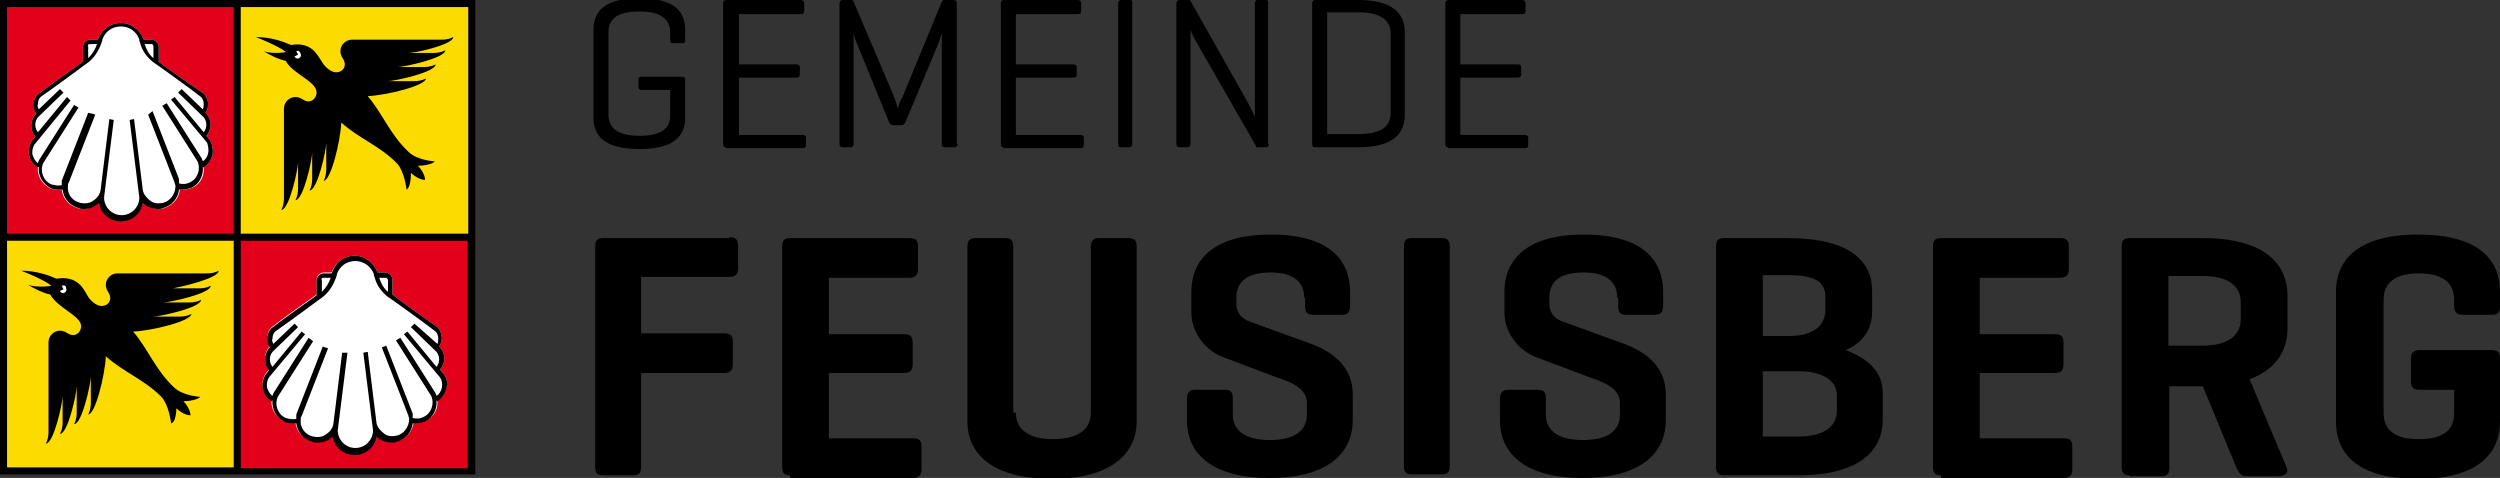 <?xml version="1.0" encoding="utf-8"?>
<!-- Generator: Adobe Illustrator 27.4.1, SVG Export Plug-In . SVG Version: 6.00 Build 0)  -->
<svg version="1.1" id="logo" xmlns="http://www.w3.org/2000/svg" xmlns:xlink="http://www.w3.org/1999/xlink" x="0px" y="0px"
	 viewBox="0 0 283.5 54.2" style="enable-background:new 0 0 283.5 54.2;" xml:space="preserve">
<rect x="0" y="0" width="283.5" height="54.2" fill="#333333" stroke="none"/>
<style type="text/css">
	.st0{fill:#E2001A;}
	.st1{fill:#FCDB00;}
	.st2{fill:#E1001A;}
	.st3{fill:#FFFFFF;}
</style>
<g>
	<path d="M82.7,26.9c0.7,0,1,0.2,1,1v2.5c0,0.7-0.3,1-1,1H72.7v6.4h9.4c0.7,0,1,0.2,1,1v2.5c0,0.7-0.3,1-1,1h-9.4v10.6
		c0,0.7-0.2,1-0.9,1h-3.4c-0.7,0-0.9-0.3-0.9-1V28c0-0.7,0.2-1,0.9-1H82.7z"/>
	<path d="M89.6,53.9c-0.7,0-0.9-0.3-0.9-1V28c0-0.7,0.2-1,0.9-1h13.5c0.7,0,1,0.2,1,1v2.5c0,0.7-0.3,1-1,1H94v6.4h8.5
		c0.7,0,1,0.2,1,1v2.4c0,0.7-0.3,1-1,1H94v7.4h9.5c0.7,0,1,0.2,1,1v2.5c0,0.7-0.3,1-1,1H89.6z"/>
	<path d="M115.2,46.8c0,2,1.6,3,4.2,3c2.7,0,4.3-1,4.3-3V28c0-0.7,0.3-1,0.9-1h3.4c0.7,0,0.9,0.3,0.9,1v19.8c0,3.3-2.5,6.5-9.6,6.5
		c-7.1,0-9.6-3.1-9.6-6.5V28c0-0.7,0.3-1,0.9-1h3.4c0.7,0,0.9,0.3,0.9,1V46.8z"/>
	<path d="M147.9,33.8c0-1.9-1.3-2.9-3.8-2.9s-3.9,0.9-3.9,2.9v0.6c0,1.4,1,1.9,1.6,2.1l6.9,2.5c2.7,1,4.7,2.8,4.7,5.7v3
		c0,3.3-2.4,6.5-9.4,6.5c-7,0-9.4-3.1-9.4-6.5v-2.5c0-0.7,0.3-1,1-1h3.3c0.7,0,0.9,0.3,0.9,1V47c0,1.9,1.5,2.9,4.2,2.9
		c2.6,0,4.2-0.9,4.2-2.9v-1.3c0-1.7-1.9-2.4-3.4-2.9l-6.1-2.3c-1.9-0.7-3.6-2.7-3.6-5.1v-2.3c0-3.3,2.1-6.5,9-6.5c6.9,0,9,3.1,9,6.5
		v1.6c0,0.7-0.3,1-0.9,1h-3.3c-0.7,0-0.9-0.3-0.9-1V33.8z"/>
	<path d="M164.4,52.8c0,0.7-0.2,1-0.9,1h-3.4c-0.7,0-0.9-0.3-0.9-1V28c0-0.7,0.2-1,0.9-1h3.4c0.7,0,0.9,0.3,0.9,1V52.8z"/>
	<path d="M183.4,33.8c0-1.9-1.3-2.9-3.8-2.9c-2.6,0-3.9,0.9-3.9,2.9v0.6c0,1.4,1,1.9,1.6,2.1l6.9,2.5c2.7,1,4.7,2.8,4.7,5.7v3
		c0,3.3-2.4,6.5-9.4,6.5c-7,0-9.4-3.1-9.4-6.5v-2.5c0-0.7,0.3-1,1-1h3.3c0.7,0,0.9,0.3,0.9,1V47c0,1.9,1.5,2.9,4.2,2.9
		c2.6,0,4.2-0.9,4.2-2.9v-1.3c0-1.7-1.9-2.4-3.4-2.9l-6.1-2.3c-1.9-0.7-3.6-2.7-3.6-5.1v-2.3c0-3.3,2.1-6.5,9-6.5c6.9,0,9,3.1,9,6.5
		v1.6c0,0.7-0.3,1-0.9,1h-3.3c-0.7,0-0.9-0.3-0.9-1V33.8z"/>
	<path d="M195.5,53.9c-0.7,0-0.9-0.3-0.9-1V28c0-0.7,0.2-1,0.9-1h7.2c7.2,0,9.6,2.7,9.6,6v2.3c0,1.9-0.9,3.5-3,4.4
		c2.7,1,4.2,2.6,4.2,4.8v3.1c0,3.3-2.4,6.3-9.6,6.3H195.5z M199.9,31.2v6.9h3c2.5,0,4.1-1,4.1-3v-1.4c0-2-1.6-2.5-4.3-2.5H199.9z
		 M199.9,42.1v7.4h4.1c2.6,0,4.3-1,4.3-2.9v-1.8c0-1.7-1.7-2.7-4.3-2.7H199.9z"/>
	<path d="M220.1,53.9c-0.7,0-0.9-0.3-0.9-1V28c0-0.7,0.2-1,0.9-1h13.5c0.7,0,1,0.2,1,1v2.5c0,0.7-0.3,1-1,1h-9.1v6.4h8.5
		c0.7,0,1,0.2,1,1v2.4c0,0.7-0.3,1-1,1h-8.5v7.4h9.5c0.7,0,1,0.2,1,1v2.5c0,0.7-0.3,1-1,1H220.1z"/>
	<path d="M241.5,53.9c-0.7,0-0.9-0.3-0.9-1V28c0-0.7,0.2-1,0.9-1h8.3c7.2,0,9.6,3.1,9.6,6.5v3.8c0,2.3-1.2,4.6-4.3,5.7l4.2,10
		c0.3,0.6-0.2,1-0.9,1h-3.7c-0.6,0-0.8-0.4-1.1-1l-3.8-9.2h-3.8v9.2c0,0.7-0.2,1-0.9,1H241.5z M245.9,31.4v7.8h3.9
		c2.6,0,4.3-1,4.3-3v-1.9c0-2-1.6-3-4.3-3H245.9z"/>
	<path d="M282.5,39.7c0.7,0,1,0.2,1,1v7.1c0,3.3-2.1,6.5-9.3,6.5s-9.3-3.1-9.3-6.5V33.1c0-3.3,2.1-6.5,9.3-6.5s9.3,3.1,9.3,6.5v1.6
		c0,0.7-0.2,1-0.9,1h-3.3c-0.7,0-1-0.3-1-1V34c0-2-1.4-3-4-3s-4,1-4,3v12.8c0,2,1.3,3,4,3s4-1,4-2.9v-2.7h-3.9c-0.7,0-1-0.2-1-1
		v-2.5c0-0.7,0.3-1,1-1H282.5z"/>
</g>
<polygon class="st0" points="26.9,26.9 0.4,26.9 0.4,0.4 26.9,0.4 26.9,26.9 "/>
<polygon class="st0" points="53.5,53.5 26.9,53.5 26.9,26.9 53.5,26.9 53.5,53.5 "/>
<polygon class="st1" points="53.5,26.9 26.9,26.9 26.9,0.4 53.5,0.4 53.5,26.9 "/>
<polygon class="st1" points="26.9,53.5 0.4,53.5 0.4,26.9 26.9,26.9 26.9,53.5 "/>
<path d="M53.1,53.1H27.3V27.3h25.7V53.1L53.1,53.1z M0.8,27.3h25.7v25.7H0.8V27.3L0.8,27.3z M0.8,0.8h25.7v25.7H0.8V0.8L0.8,0.8z
	 M53.1,0.8v25.7H27.3V0.8H53.1L53.1,0.8z M53.9,26.5L53.9,26.5V0H27.3h-0.8H0v26.5h0v0.8h0v26.5h53.9V27.3l0,0V26.5L53.9,26.5z"/>
<path class="st2" d="M33.9,48c0-0.2,0-0.3,0.1-0.5"/>
<path class="st3" d="M23.8,15.9l-0.4-0.5c0.6-0.7,0.7-1.7,0-2.5l-0.1-0.1c0.2-0.3,0.3-0.6,0.3-1c0-0.4-0.2-0.9-0.5-1.2l0,0
	C21.3,9.4,18.9,7.7,18,7V5.3c0-0.4-0.4-0.8-0.8-0.8h-0.9l0,0c-0.4-1.1-1.4-1.9-2.6-1.9c-1.2,0-2.2,0.8-2.6,1.9l0,0h-0.9
	c-0.4,0-0.8,0.4-0.8,0.8V7c-1,0.7-3.4,2.4-5.1,3.7l0,0c-0.3,0.3-0.5,0.7-0.5,1.2c0,0.4,0.1,0.7,0.3,1l-0.1,0.1l0,0
	c-0.6,0.7-0.6,1.8,0,2.5l-0.4,0.5l0,0c-0.3,0.5-0.4,1.1-0.3,1.6c0.1,0.6,0.5,1.1,1,1.4c0,0,0,0,0,0c-0.1,0.9,0.4,1.8,1.3,2.3
	c0.3,0.2,0.7,0.2,1,0.2c0.1,0,0.3,0,0.4,0c0.1,1,0.8,1.8,1.8,2.1c0.2,0.1,0.4,0.1,0.6,0.1c0.7,0,1.3-0.3,1.8-0.8
	c0.2,1.2,1.2,2.1,2.5,2.1c1.3,0,2.3-0.9,2.5-2.1c0.5,0.5,1.1,0.8,1.8,0.8c0.2,0,0.4,0,0.6-0.1c1-0.3,1.7-1.1,1.8-2.1
	c0.1,0,0.3,0,0.4,0c0.3,0,0.7-0.1,1-0.2c0.9-0.4,1.4-1.3,1.3-2.3c0,0,0,0,0,0c0.5-0.3,0.8-0.8,1-1.4C24.2,17,24.1,16.4,23.8,15.9
	L23.8,15.9z"/>
<path d="M23.6,17.4c-0.1,0.4-0.3,0.7-0.6,0.9c0-0.1-0.1-0.2-0.1-0.3l-4-6.3l-0.5,0.3l4,6.3c0.4,0.9,0,2-0.9,2.4
	c-0.4,0.2-0.8,0.2-1.2,0.1c0,0,0,0,0-0.1c0,0,0,0,0-0.1c0-0.1,0-0.2,0-0.3l-3-7.7L16.8,13l3,7.7c0,0.1,0.1,0.3,0.1,0.4l0,0
	c0,0.9-0.6,1.7-1.4,1.9c-0.5,0.1-1,0.1-1.4-0.2c-0.4-0.3-0.8-0.7-0.9-1.2l0,0l-1-8.1l-0.5,0.1l1.1,8.8c0,1.1-0.9,2-2,2
	c-1.1,0-2-0.9-2-2l1.1-8.8l-0.5-0.1l-1,8.1c-0.1,0.5-0.4,0.9-0.9,1.2c-0.4,0.3-1,0.3-1.4,0.2c-0.9-0.2-1.5-1-1.4-1.9h0
	c0-0.1,0-0.3,0.1-0.4l3-7.7l-0.3-0.1l0,0l0,0L10,12.8l-3,7.7l0,0c0,0.1,0,0.2,0,0.3c0,0,0,0,0,0.1c0,0,0,0,0,0.1
	c-0.4,0.1-0.8,0-1.2-0.1c-0.9-0.4-1.3-1.5-0.9-2.4l4-6.3l-0.5-0.3l-4,6.3l0,0c0,0.1-0.1,0.2-0.1,0.3c-0.3-0.2-0.5-0.6-0.6-0.9
	c-0.1-0.4,0-0.9,0.2-1.2L8,11.4L7.6,11l-3.3,4c-0.4-0.5-0.4-1.2,0-1.7l2.9-2.8l-0.4-0.4l-2.4,2.3c-0.1-0.2-0.2-0.4-0.1-0.6
	c0-0.3,0.1-0.6,0.3-0.8c0.6-0.4,5.4-3.9,5.5-4c0.7-0.6,1.1-1.3,1.4-2.1l0,0c0-0.1,0.1-0.2,0.1-0.3l0-0.1c0.3-0.9,1.1-1.5,2.1-1.5
	s1.8,0.6,2.1,1.5l0,0.1c0,0.1,0.1,0.2,0.1,0.3l0,0c0.2,0.8,0.7,1.5,1.4,2.1c0.2,0.1,4.9,3.5,5.5,4c0.2,0.2,0.3,0.5,0.3,0.8
	c0,0.2,0,0.4-0.1,0.6l-2.4-2.3l-0.4,0.4l2.9,2.8c0.4,0.5,0.4,1.2,0,1.7l-3.3-4l-0.4,0.3l4.1,4.9C23.6,16.6,23.7,17,23.6,17.4
	L23.6,17.4z M10.2,5h0.8c-0.2,0.6-0.5,1.1-1,1.6V5.3C9.9,5.1,10,5,10.2,5L10.2,5z M17.4,5.3v1.3c-0.5-0.4-0.8-1-1-1.6h0.8
	C17.3,5,17.4,5.1,17.4,5.3L17.4,5.3z M23.8,15.9l-0.4-0.5c0.6-0.7,0.7-1.7,0-2.5l-0.1-0.1c0.2-0.3,0.3-0.6,0.3-1
	c0-0.4-0.2-0.9-0.5-1.2l0,0C21.3,9.4,18.9,7.7,18,7V5.3c0-0.4-0.4-0.8-0.8-0.8h-0.9l0,0c-0.4-1.1-1.4-1.9-2.6-1.9s-2.2,0.8-2.6,1.9
	l0,0h-0.9c-0.4,0-0.8,0.4-0.8,0.8V7c-1,0.7-3.4,2.4-5.1,3.7l0,0c-0.6,0.6-0.7,1.5-0.2,2.2l-0.1,0.1l0,0c-0.6,0.7-0.6,1.8,0,2.5
	l-0.4,0.5l0,0c-0.3,0.5-0.4,1.1-0.3,1.6c0.1,0.6,0.5,1.1,1,1.4l0.1-0.1c-0.1,1,0.4,1.9,1.3,2.4c0.3,0.2,0.7,0.2,1,0.2
	c0.1,0,0.3,0,0.4,0c0.1,1,0.8,1.8,1.8,2.1c0.2,0.1,0.4,0.1,0.6,0.1c0.4,0,0.9-0.1,1.2-0.3c0.2-0.1,0.4-0.3,0.5-0.4
	c0.2,1.2,1.2,2.1,2.5,2.1c1.3,0,2.3-0.9,2.5-2.1c0.2,0.2,0.3,0.3,0.5,0.4c0.4,0.2,0.8,0.3,1.2,0.3c0.2,0,0.4,0,0.6-0.1
	c1-0.3,1.7-1.1,1.8-2.1c0.1,0,0.3,0,0.4,0c0.3,0,0.7-0.1,1-0.2c0.9-0.4,1.4-1.4,1.3-2.4l0.1,0.1c0.5-0.3,0.8-0.8,1-1.4
	C24.2,17,24.1,16.4,23.8,15.9L23.8,15.9z"/>
<path class="st3" d="M50.3,42.4l-0.4-0.5c0.6-0.7,0.7-1.7,0-2.5l-0.1-0.1c0.2-0.3,0.3-0.6,0.3-1c0-0.4-0.2-0.9-0.5-1.2l0,0
	c-1.7-1.2-4.1-2.9-5.1-3.7v-1.7c0-0.4-0.4-0.8-0.8-0.8h-0.9l0,0c-0.4-1.1-1.4-1.9-2.6-1.9c-1.2,0-2.2,0.8-2.6,1.9l0,0h-0.9
	c-0.4,0-0.8,0.4-0.8,0.8v1.7c-1,0.7-3.4,2.4-5.1,3.7l0,0c-0.3,0.3-0.5,0.7-0.5,1.2c0,0.4,0.1,0.7,0.3,1l-0.1,0.1l0,0
	c-0.6,0.7-0.6,1.8,0,2.5l-0.4,0.5l0,0c-0.3,0.5-0.4,1.1-0.3,1.6c0.1,0.6,0.5,1.1,1,1.4c0,0,0,0,0,0c-0.1,0.9,0.4,1.8,1.3,2.3
	c0.3,0.2,0.7,0.2,1,0.2c0.1,0,0.3,0,0.4,0c0.1,1,0.8,1.8,1.8,2.1c0.2,0.1,0.4,0.1,0.6,0.1c0.7,0,1.3-0.3,1.8-0.8
	c0.2,1.2,1.2,2.1,2.5,2.1c1.3,0,2.3-0.9,2.5-2.1c0.5,0.5,1.1,0.8,1.8,0.8c0.2,0,0.4,0,0.6-0.1c1-0.3,1.7-1.1,1.8-2.1
	c0.1,0,0.3,0,0.4,0c0.3,0,0.7-0.1,1-0.2c0.9-0.4,1.4-1.3,1.3-2.3c0,0,0,0,0,0c0.5-0.3,0.8-0.8,1-1.4C50.8,43.5,50.7,42.9,50.3,42.4
	L50.3,42.4z"/>
<path d="M50.1,44c-0.1,0.4-0.3,0.7-0.6,0.9c0-0.1-0.1-0.2-0.1-0.3l-4-6.3l-0.5,0.3l4,6.3c0.4,0.9,0,2-0.9,2.4
	c-0.4,0.2-0.8,0.2-1.2,0.1c0,0,0,0,0-0.1c0,0,0,0,0-0.1c0-0.1,0-0.2,0-0.3l-3-7.7l-0.5,0.2l3,7.7c0,0.1,0.1,0.3,0.1,0.4h0
	c0,0.9-0.6,1.7-1.4,1.9c-0.5,0.1-1,0.1-1.4-0.2c-0.4-0.3-0.8-0.7-0.9-1.2l0,0l-1-8.1l-0.5,0.1l1.1,8.8c0,1.1-0.9,2-2,2
	c-1.1,0-2-0.9-2-2l1.1-8.8L38.8,40l-1,8.1c-0.1,0.5-0.4,0.9-0.9,1.2c-0.4,0.3-1,0.3-1.4,0.2c-0.9-0.2-1.5-1-1.4-1.9h0
	c0-0.1,0-0.3,0.1-0.4l3-7.7l-0.3-0.1v0v0l-0.3-0.1l-3,7.7l0,0c0,0.1,0,0.2,0,0.3c0,0,0,0,0,0.1c0,0,0,0,0,0.1
	c-0.4,0.1-0.8,0-1.2-0.1c-0.9-0.4-1.3-1.5-0.9-2.4l4-6.3L35,38.3l-4,6.3l0,0c0,0.1-0.1,0.2-0.1,0.3c-0.3-0.2-0.5-0.6-0.6-0.9
	c-0.1-0.4,0-0.9,0.2-1.2l4.1-4.9l-0.4-0.3l-3.3,4c-0.4-0.5-0.4-1.2,0-1.7l2.9-2.8l-0.4-0.4L31,39c-0.1-0.2-0.2-0.4-0.1-0.6
	c0-0.3,0.1-0.6,0.3-0.8c0.6-0.4,5.4-3.9,5.5-4c0.7-0.6,1.1-1.3,1.4-2.1l0,0c0-0.1,0.1-0.2,0.1-0.3l0-0.1c0.3-0.9,1.1-1.5,2.1-1.5
	c0.9,0,1.8,0.6,2.1,1.5l0,0.1c0,0.1,0.1,0.2,0.1,0.3l0,0c0.2,0.8,0.7,1.5,1.4,2.1c0.2,0.1,4.9,3.5,5.5,4c0.2,0.2,0.3,0.5,0.3,0.8
	c0,0.2,0,0.4-0.1,0.6L47,36.7l-0.4,0.4l2.9,2.8c0.4,0.5,0.4,1.2,0,1.7l-3.3-4l-0.4,0.3l4.1,4.9C50.1,43.1,50.2,43.5,50.1,44L50.1,44
	z M36.7,31.5h0.8c-0.2,0.6-0.5,1.1-1,1.6v-1.3C36.4,31.6,36.5,31.5,36.7,31.5L36.7,31.5z M44,31.8v1.3c-0.5-0.4-0.8-1-1-1.6h0.8
	C43.8,31.5,44,31.6,44,31.8L44,31.8z M50.3,42.4l-0.4-0.5c0.6-0.7,0.7-1.7,0-2.5l-0.1-0.1c0.2-0.3,0.3-0.6,0.3-1
	c0-0.4-0.2-0.9-0.5-1.2l0,0c-1.7-1.2-4.1-2.9-5.1-3.7v-1.7c0-0.4-0.4-0.8-0.8-0.8h-0.9l0,0c-0.4-1.1-1.4-1.9-2.6-1.9
	S38,29.8,37.6,31l0,0h-0.9c-0.4,0-0.8,0.4-0.8,0.8v1.7c-1,0.7-3.4,2.4-5.1,3.7l0,0c-0.6,0.6-0.7,1.5-0.2,2.2l-0.1,0.1l0,0
	c-0.6,0.7-0.6,1.8,0,2.5l-0.4,0.5l0,0c-0.3,0.5-0.4,1.1-0.3,1.6c0.1,0.6,0.5,1.1,1,1.4l0.1-0.1c-0.1,1,0.4,1.9,1.3,2.4
	c0.3,0.2,0.7,0.2,1,0.2c0.1,0,0.3,0,0.4,0c0.1,1,0.8,1.8,1.8,2.1c0.2,0.1,0.4,0.1,0.6,0.1c0.4,0,0.9-0.1,1.2-0.3
	c0.2-0.1,0.4-0.3,0.5-0.4c0.2,1.2,1.2,2.1,2.5,2.1c1.3,0,2.3-0.9,2.5-2.1c0.2,0.2,0.3,0.3,0.5,0.4c0.4,0.2,0.8,0.3,1.2,0.3
	c0.2,0,0.4,0,0.6-0.1c1-0.3,1.7-1.1,1.8-2.1c0.1,0,0.3,0,0.4,0c0.3,0,0.7-0.1,1-0.2c0.9-0.4,1.4-1.4,1.3-2.4l0.1,0.1
	c0.5-0.3,0.8-0.8,1-1.4C50.8,43.5,50.7,42.9,50.3,42.4L50.3,42.4z"/>
<path d="M24.8,30.7c0,0-0.5,0.3-1.3,0.3c-0.2,0-10.2,0-10.2,0c-0.7,0-1.3,0.6-1.3,1.3c0,0.7,0.5,0.9,0.5,1.5c0,0.5-0.4,0.9-1,0.9
	c-0.5,0-1.2-0.5-1.6-1.2c-0.4-0.7-1.1-2.3-3.5-1.9c0,0,0,0,0,0c-0.9-0.4-2.3-0.9-4-0.9c2.3,0.9,3.2,1.5,3.4,1.7
	c-0.3,0.1-1.8,0.2-2.6-0.1c0.3,0.2,1.5,0.9,2.5,1.1l0,0C6.6,35,9.2,35.8,9.2,37c0,0.5-0.4,1-0.9,1c-0.6,0-0.8-0.5-1.5-0.5
	c-0.7,0-1.3,0.6-1.3,1.3c0,0,0,10,0,10.2c0,0.8-0.3,1.3-0.3,1.3c0.9,0,1.9-4.6,1.9-5.4c0,1.2,0,2.8,0,3c0,0.8-0.3,1.3-0.3,1.3
	c0.9,0,1.9-4.6,1.9-5.4c0,1.2,0,2.8,0,3c0,0.8-0.3,1.3-0.3,1.3c0.9,0,1.9-4.6,1.9-5.4h0c0,0.7,0,2.7,0,3c0,0.8-0.3,1.3-0.3,1.3
	c0.8,0,1.9-4.4,2-6.6c2,1.8,4.3,2.6,6.3,4.6c0.9,1,1.1,3,1.1,3C19.8,48,20,47,20,46.3c0.3,0.3,1,0.8,1.6,0.8l0,0
	c0-0.6-0.5-1.3-0.8-1.6c0.7,0,1.7-0.2,1.9-0.5c0,0-2-0.1-3-1.1c-2.1-2-2.9-4.3-4.6-6.3c2.2-0.1,6.6-1.2,6.6-2c0,0-0.5,0.3-1.3,0.3
	c-0.2,0-2.2,0-3,0v0c0.7,0,5.4-1,5.4-1.9c0,0-0.5,0.3-1.3,0.3c-0.2,0-1.8,0-3,0c0.7,0,5.4-1,5.4-1.9c0,0-0.5,0.3-1.3,0.3
	c-0.2,0-1.8,0-3,0C20.2,32.6,24.8,31.6,24.8,30.7L24.8,30.7z"/>
<path class="st3" d="M7,32.4L7,32.4l0.2,0.4l-0.4,0.2l0,0c0.1,0.2,0.3,0.3,0.5,0.2c0.2-0.1,0.3-0.3,0.2-0.5
	C7.5,32.4,7.3,32.3,7,32.4L7,32.4z"/>
<path d="M51.4,4.2c0,0-0.5,0.3-1.3,0.3c-0.2,0-10.2,0-10.2,0c-0.7,0-1.3,0.6-1.3,1.3c0,0.7,0.5,0.9,0.5,1.5c0,0.5-0.4,0.9-1,0.9
	c-0.5,0-1.2-0.5-1.6-1.2C36,6.3,35.4,4.7,33,5.1c0,0,0,0,0,0c-0.9-0.4-2.3-0.9-4-0.9c2.3,0.9,3.2,1.5,3.4,1.7
	c-0.3,0.1-1.8,0.2-2.5-0.1c0.3,0.2,1.5,0.9,2.5,1.1l0,0c0.8,1.5,3.5,2.3,3.5,3.6c0,0.5-0.4,1-0.9,1c-0.6,0-0.8-0.5-1.5-0.5
	c-0.7,0-1.3,0.6-1.3,1.3c0,0,0,10,0,10.2c0,0.8-0.3,1.3-0.3,1.3c0.9,0,1.9-4.6,1.9-5.4c0,1.2,0,2.8,0,3c0,0.8-0.3,1.3-0.3,1.3
	c0.9,0,1.9-4.6,1.9-5.4c0,1.2,0,2.8,0,3c0,0.8-0.3,1.3-0.3,1.3c0.9,0,1.9-4.6,1.9-5.4l0,0c0,0.7,0,2.7,0,3c0,0.8-0.3,1.3-0.3,1.3
	c0.8,0,1.9-4.4,2-6.6c2,1.8,4.3,2.6,6.3,4.6c0.9,1,1.1,3,1.1,3c0.4-0.2,0.5-1.2,0.5-1.9c0.3,0.3,1,0.8,1.6,0.8l0,0
	c0-0.6-0.5-1.3-0.8-1.6c0.7,0,1.7-0.2,1.9-0.5c0,0-2-0.1-3-1.1c-2.1-2-2.9-4.3-4.6-6.3c2.2-0.1,6.6-1.2,6.6-2c0,0-0.5,0.3-1.3,0.3
	c-0.2,0-2.2,0-3,0v0c0.7,0,5.4-1,5.4-1.9c0,0-0.5,0.3-1.3,0.3c-0.2,0-1.8,0-3,0c0.7,0,5.4-1,5.4-1.9c0,0-0.5,0.3-1.3,0.3
	c-0.2,0-1.8,0-3,0C46.7,6.1,51.4,5.1,51.4,4.2L51.4,4.2z"/>
<path class="st3" d="M33.6,5.8L33.6,5.8l0.2,0.4l-0.4,0.2v0c0.1,0.2,0.3,0.3,0.5,0.2c0.2-0.1,0.3-0.3,0.2-0.5
	C34,5.8,33.8,5.7,33.6,5.8L33.6,5.8z"/>
<g>
	<path d="M77.3,8.7c0.3,0,0.4,0.1,0.4,0.3v4.3c0,2-1.1,3.6-5.2,3.6s-5.2-1.6-5.2-3.6V3.4c0-2,1.1-3.6,5.2-3.6s5.2,1.6,5.2,3.6v1.2
		c0,0.2-0.1,0.3-0.3,0.3h-1c-0.3,0-0.4-0.1-0.4-0.3V3.7c0-1.4-0.9-2.4-3.5-2.4c-2.6,0-3.5,0.9-3.5,2.4V13c0,1.4,0.9,2.4,3.5,2.4
		c2.6,0,3.5-0.9,3.5-2.3v-2.9h-3.3c-0.2,0-0.3-0.1-0.3-0.4V9c0-0.2,0.1-0.3,0.3-0.3H77.3z"/>
	<path d="M82.3,16.7c-0.2,0-0.3-0.1-0.3-0.4V0.4C82,0.1,82.1,0,82.4,0h8.4c0.2,0,0.4,0.1,0.4,0.4v0.8c0,0.3-0.1,0.4-0.4,0.4h-7v5.7
		h6.5c0.3,0,0.4,0.1,0.4,0.4v0.7c0,0.3-0.1,0.4-0.4,0.4h-6.5v6.5H91c0.2,0,0.4,0.1,0.4,0.3v0.8c0,0.3-0.1,0.4-0.4,0.4H82.3z"/>
	<path d="M108.6,16.3c0,0.2-0.1,0.4-0.4,0.4h-1c-0.3,0-0.4-0.1-0.4-0.4V3.7c-0.1,0.4-0.3,1.1-0.5,1.5l-3.6,8.6
		c-0.1,0.2-0.2,0.4-0.5,0.4h-0.9c-0.2,0-0.4-0.1-0.5-0.4L97.2,5c-0.1-0.2-0.3-0.7-0.4-1.3v12.6c0,0.2-0.1,0.4-0.3,0.4h-0.9
		c-0.3,0-0.4-0.1-0.4-0.4V0.4c0-0.2,0.1-0.4,0.4-0.4h0.9c0.2,0,0.3,0.1,0.3,0.2l4.6,10.8c0.1,0.3,0.3,0.8,0.4,1.3
		c0.1-0.3,0.3-1,0.5-1.2l4.5-10.9c0-0.1,0.2-0.2,0.3-0.2h1c0.3,0,0.4,0.1,0.4,0.4V16.3z"/>
	<path d="M113.8,16.7c-0.2,0-0.3-0.1-0.3-0.4V0.4c0-0.2,0.1-0.4,0.3-0.4h8.4c0.2,0,0.4,0.1,0.4,0.4v0.8c0,0.3-0.1,0.4-0.4,0.4h-7
		v5.7h6.5c0.3,0,0.4,0.1,0.4,0.4v0.7c0,0.3-0.1,0.4-0.4,0.4h-6.5v6.5h7.3c0.2,0,0.4,0.1,0.4,0.3v0.8c0,0.3-0.1,0.4-0.4,0.4H113.8z"
		/>
	<path d="M128.4,16.3c0,0.2-0.1,0.4-0.3,0.4h-1c-0.2,0-0.3-0.1-0.3-0.4V0.4c0-0.2,0.1-0.4,0.3-0.4h1c0.3,0,0.3,0.1,0.3,0.4V16.3z"/>
	<path d="M143.9,16.3c0,0.2-0.1,0.4-0.3,0.4h-0.9c-0.2,0-0.3,0-0.3-0.2L135.8,5c-0.3-0.5-0.6-1.1-0.8-1.6v12.9
		c0,0.2-0.1,0.4-0.3,0.4h-0.9c-0.3,0-0.4-0.1-0.4-0.4V0.4c0-0.2,0.1-0.4,0.4-0.4h0.9c0.2,0,0.2,0,0.3,0.1l6.6,11.7
		c0.3,0.6,0.6,1.2,0.7,1.5V0.4c0-0.2,0.1-0.4,0.3-0.4h0.9c0.3,0,0.3,0.1,0.3,0.4V16.3z"/>
	<path d="M149.1,16.7c-0.2,0-0.3-0.1-0.3-0.4V0.4c0-0.2,0.1-0.4,0.3-0.4h4.9c4,0,5.3,1.6,5.3,3.6v9.5c0,2-1.3,3.6-5.3,3.6H149.1z
		 M150.5,1.5v13.7h3.6c2.6,0,3.6-0.9,3.6-2.4v-9c0-1.4-1-2.4-3.6-2.4H150.5z"/>
	<path d="M164.2,16.7c-0.2,0-0.3-0.1-0.3-0.4V0.4c0-0.2,0.1-0.4,0.3-0.4h8.4c0.2,0,0.4,0.1,0.4,0.4v0.8c0,0.3-0.1,0.4-0.4,0.4h-7
		v5.7h6.5c0.3,0,0.4,0.1,0.4,0.4v0.7c0,0.3-0.1,0.4-0.4,0.4h-6.5v6.5h7.3c0.2,0,0.4,0.1,0.4,0.3v0.8c0,0.3-0.1,0.4-0.4,0.4H164.2z"
		/>
</g>
</svg>
